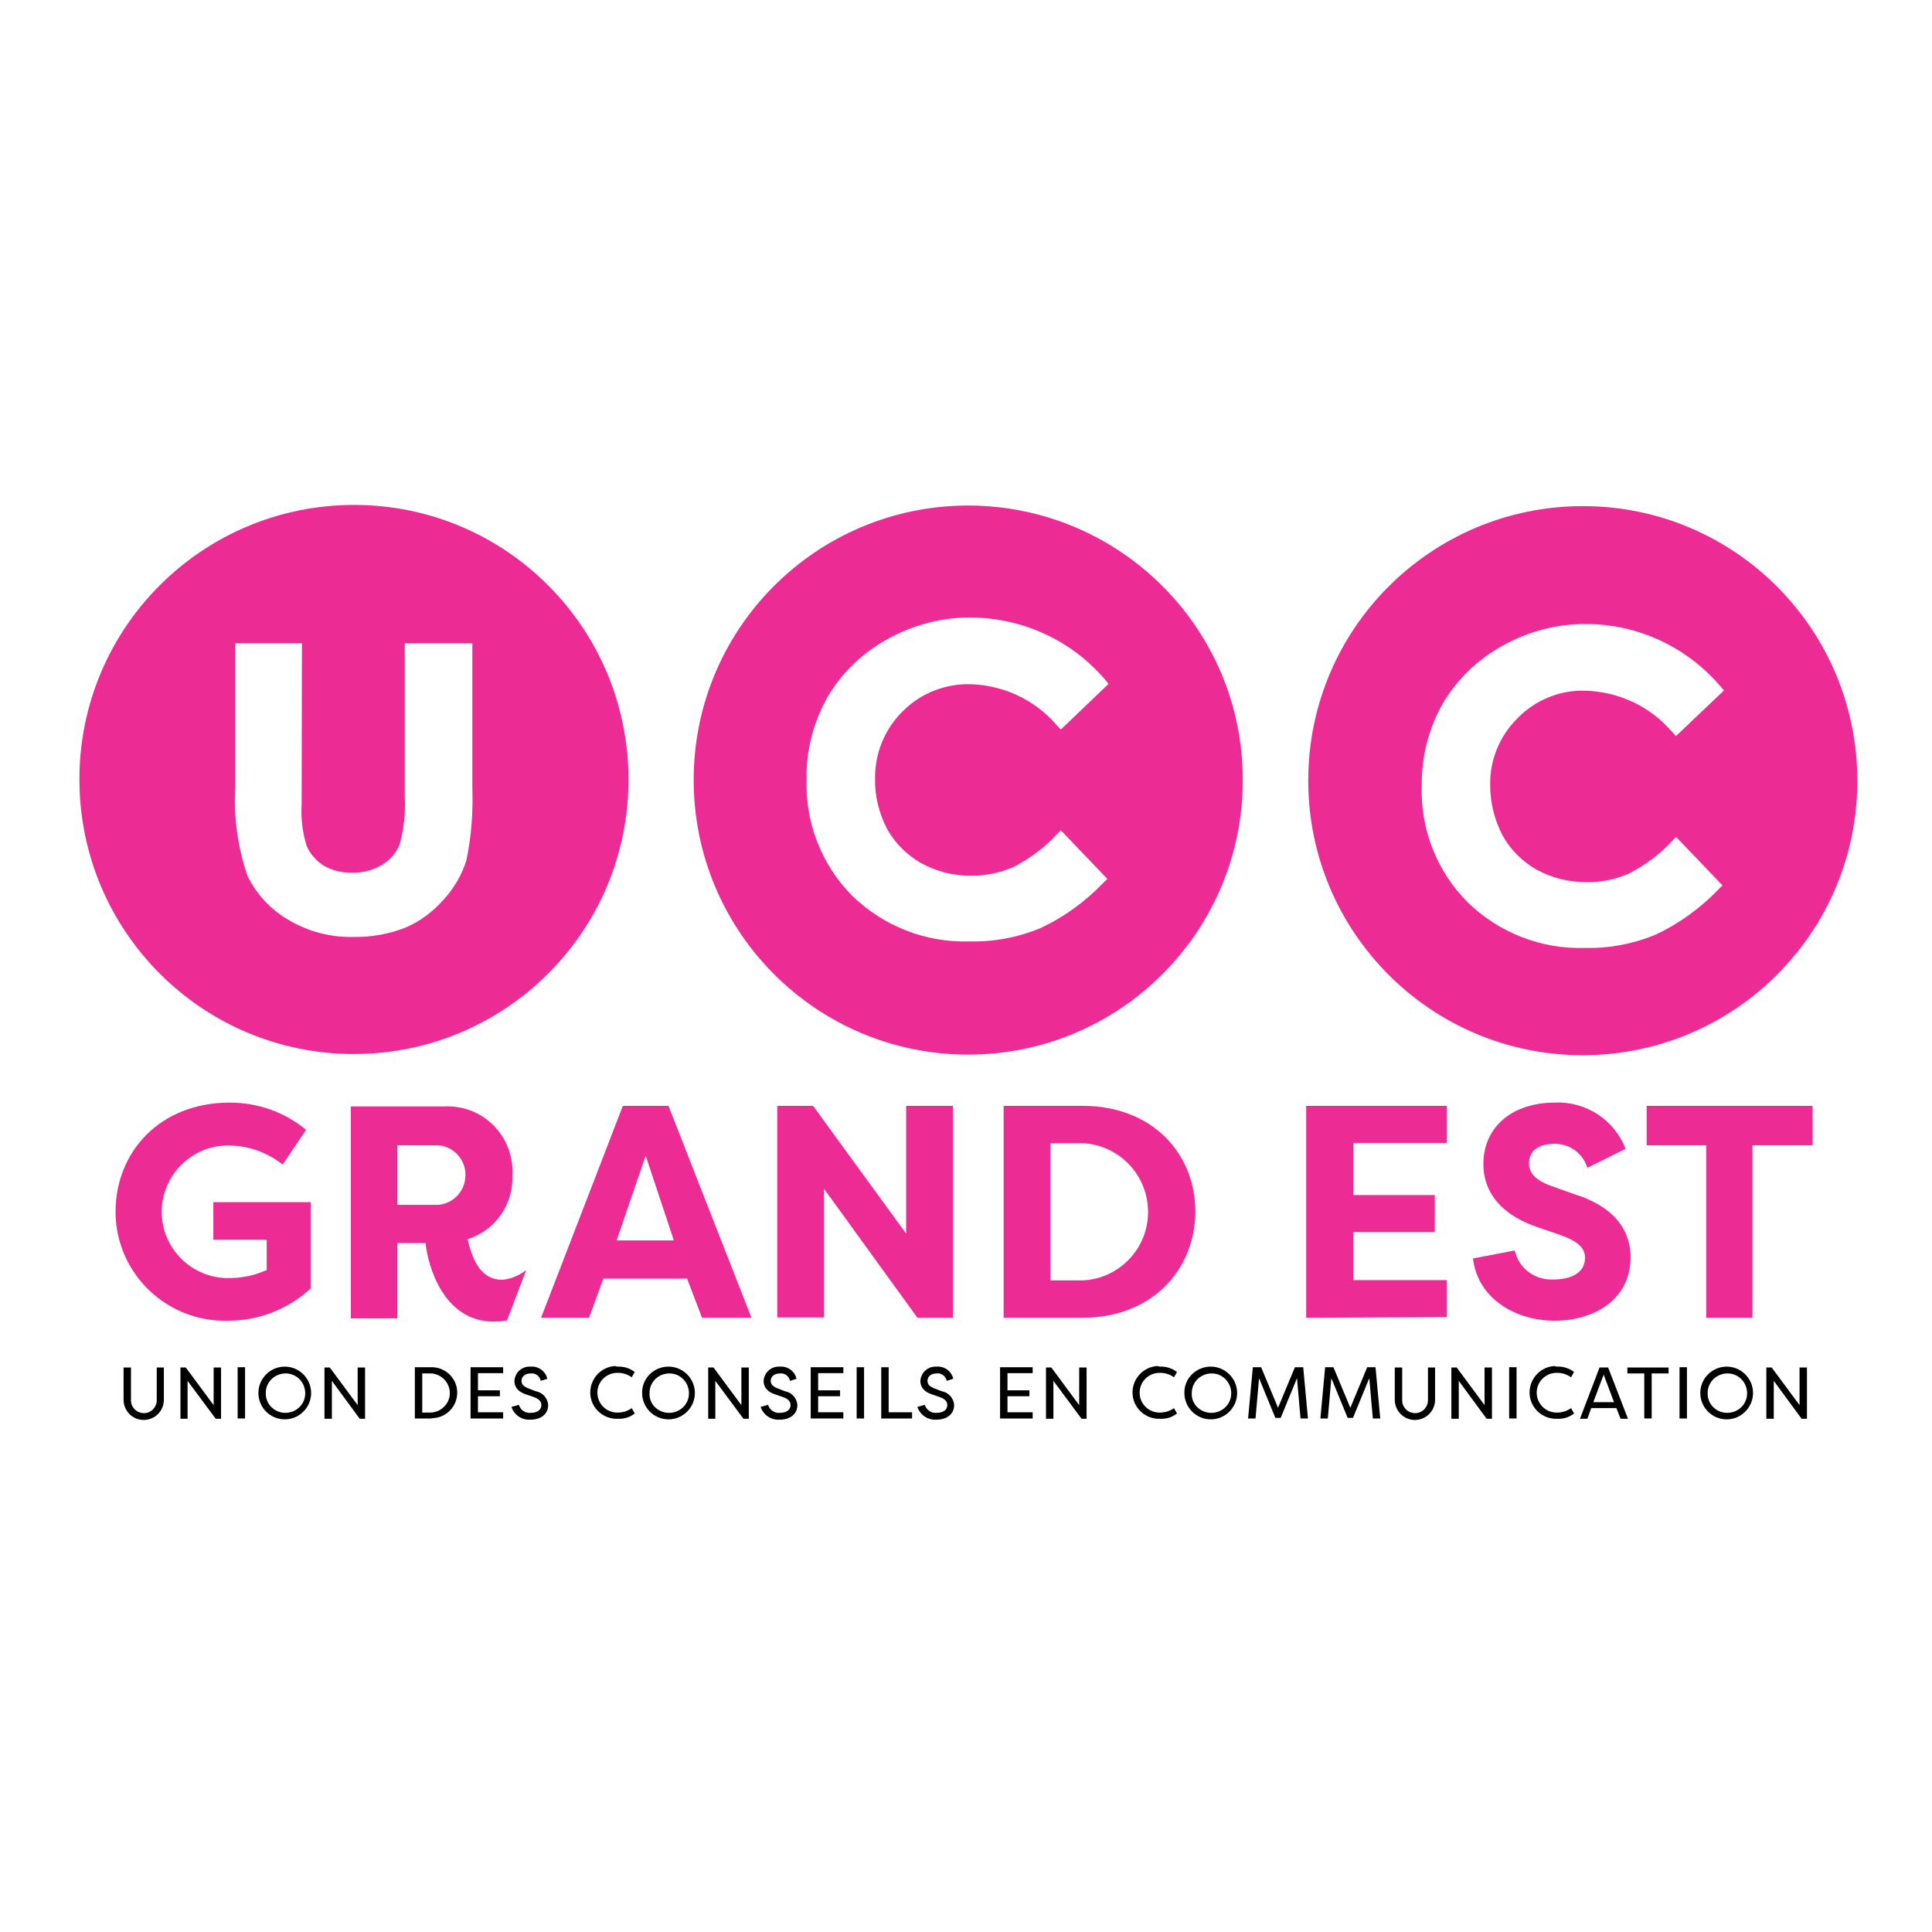 <?xml version="1.0" encoding="UTF-8"?> <svg xmlns="http://www.w3.org/2000/svg" xmlns:xlink="http://www.w3.org/1999/xlink" version="1.1" id="layer" x="0px" y="0px" viewBox="-153 -46 652 652" style="enable-background:new -153 -46 652 652;" xml:space="preserve"> <style type="text/css"> .st0{fill:#ED2B94;} </style> <g id="logo-ucc-ge" transform="translate(0)"> <path id="Tracé_1160" class="st0" d="M-75.4,326.1c9.4,0,18.5,3.2,25.7,9.2l-7.9,11.7c-5-3.9-11-6.2-17.4-6.4 c-12.3-0.6-22.8,9-23.4,21.3c-0.6,12.3,9,22.8,21.3,23.4c0.3,0,0.6,0,0.9,0c4.5,0.1,9-0.8,13.2-2.7v-10.2H-81v-12.7h32.9v29.1 c-7.6,7-17.5,10.9-27.9,10.9c-20.4,0.6-37.4-15.4-38-35.8c0-0.3,0-0.7,0-1C-114,343-99.3,326.1-75.4,326.1L-75.4,326.1z"></path> <path id="Tracé_1161" class="st0" d="M29.6,398.7l27.6-71.5h15.4l28,71.5H83.9l-5.1-13.4v0.2H50.7v-0.2l-4.9,13.4L29.6,398.7z M55.1,372.6h19.3L64.9,344L55.1,372.6z"></path> <path id="Tracé_1162" class="st0" d="M24.6,382.6c-2.3,1.8-5.1,3-8,3.3c-7.1,0-10-6.1-11.8-13.7c9.3-2.9,15.5-11.7,15.1-21.4 c0.8-12.2-8.4-22.7-20.6-23.4c-0.7,0-1.4-0.1-2.2,0h-31.7v71.5h15.7v-25.4h9.5c0.8,7.6,6,26.5,23,26.5c1.5,0,3-0.1,4.5-0.4 L24.6,382.6z M-4.9,360.6h-14v-20.1h14c5.6,0.6,9.6,5.6,8.9,11.2C3.5,356.4-0.2,360.1-4.9,360.6z"></path> <path id="Tracé_1163" class="st0" d="M125.1,355.2v43.4h-15.8v-71.4h12.1l31.4,43.1v-43.1h15.8v71.5h-12L125.1,355.2z"></path> <path id="Tracé_1164" class="st0" d="M212.4,398.7h-26.7v-71.5h26.7c23.4,0,38,16,38,35.7C250.3,382.6,235.7,398.7,212.4,398.7z M212.4,339.8h-10.9v46.3h10.9c12.8-0.6,22.7-11.5,22-24.3C233.8,349.9,224.3,340.4,212.4,339.8z"></path> <path id="Tracé_1165" class="st0" d="M287.8,398.7v-71.5h47.5v12.5h-31.6v17.6h27.5v12.5h-27.5v16.2h31.6v12.5L287.8,398.7z"></path> <path id="Tracé_1166" class="st0" d="M358.2,376c1.3,6,6.8,10.1,13,9.8c5.6,0,10.7-2,10.7-7.3c0-2.8-1.5-5.3-8.3-7.7l-7.8-2.7 c-15.8-5.4-18.2-15.3-18.2-21.2c0-12.9,10.1-20.8,24.1-20.8c10.5-0.5,20.1,5.8,23.9,15.6l-12.9,6.4c-1.5-4.9-6-8.1-11-8.1 c-4.9,0-8.7,1.9-8.7,6.6c0,1.8,0.5,5.2,7.7,7.7l7.6,2.7c16,5,18.9,14.6,19,21.1c0,15-13,21.6-25.6,21.6c-13.7,0-26.1-7.8-27.6-21 L358.2,376z"></path> <path id="Tracé_1167" class="st0" d="M458.7,327.2v13.3h-20.3v58.2h-15.6v-58.2h-20.1v-13.3H458.7z"></path> <path id="Tracé_1168" d="M-97.7,415.5v10.9c0,3.8-3.1,6.8-6.8,6.8c-3.8,0-6.8-3.1-6.8-6.8v-10.9h2.5v10.9 c-0.1,2.4,1.8,4.4,4.2,4.5c2.4,0.1,4.4-1.8,4.5-4.2c0-0.1,0-0.2,0-0.3v-10.9H-97.7z"></path> <path id="Tracé_1169" d="M-89.7,420v12.8h-2.4v-17.3h1.8l9.4,12.7v-12.7h2.5v17.3h-1.8L-89.7,420z"></path> <path id="Tracé_1170" d="M-70.3,432.7h-2.5v-17.3h2.5V432.7z"></path> <path id="Tracé_1171" d="M-56.9,415.2c4.9,0,8.9,4,8.9,8.9c0,4.9-4,8.9-8.9,8.9c-4.9,0-8.9-4-8.9-8.9 C-65.8,419.2-61.8,415.2-56.9,415.2z M-56.9,430.8c3.7,0.1,6.8-2.7,6.9-6.4c0.1-3.7-2.7-6.8-6.4-6.9c-3.7-0.1-6.8,2.7-6.9,6.4 c0,0.1,0,0.2,0,0.3C-63.4,427.7-60.5,430.7-56.9,430.8C-56.9,430.8-56.9,430.8-56.9,430.8z"></path> <path id="Tracé_1172" d="M-41,420v12.8h-2.5v-17.3h1.8l9.4,12.7v-12.7h2.5v17.3h-1.8L-41,420z"></path> <path id="Tracé_1173" d="M-7.5,432.7H-13v-17.3h5.5c4.8-0.1,8.7,3.7,8.8,8.4c0.1,4.8-3.7,8.7-8.4,8.8 C-7.2,432.7-7.4,432.7-7.5,432.7z M-7.5,417.5h-3v13.2h3c3.6-0.2,6.5-3.3,6.3-6.9C-1.4,420.4-4.1,417.7-7.5,417.5z"></path> <path id="Tracé_1174" d="M16.8,432.7h-11v-17.3h11v2H8.3v5.8h7.4v2H8.3v5.4h8.5V432.7L16.8,432.7z"></path> <path id="Tracé_1175" d="M22.1,428.1c0.5,1.7,2.2,2.9,4,2.7c2.3,0,3.6-1.1,3.6-2.6c0-1.4-1.1-2.2-2.5-2.7l-2.6-0.9 c-3.4-1.1-4-3.1-4-4.6c0.2-2.8,2.5-4.9,5.3-4.8c0.1,0,0.1,0,0.2,0c2.6-0.2,5,1.5,5.6,4.1l-2.2,0.7c-0.3-1.6-1.8-2.7-3.4-2.5 c-1.7,0-3.1,0.9-3.1,2.5c0,0.7,0.2,1.7,2.2,2.5l2.6,1c2.3,0.4,4,2.3,4.2,4.6c0,3.1-2.4,5-6,5c-2.9,0.2-5.5-1.6-6.4-4.3L22.1,428.1z "></path> <path id="Tracé_1176" d="M55.5,415.2c2.1-0.1,4.1,0.6,5.7,1.8l-1,1.8c-1.4-1-3-1.5-4.7-1.5c-3.7-0.1-6.8,2.8-6.9,6.5 c-0.1,3.7,2.8,6.8,6.5,6.9c0.1,0,0.2,0,0.4,0c1.7,0,3.3-0.5,4.7-1.5l1,1.8c-1.6,1.3-3.6,1.9-5.7,1.8c-4.9,0.2-9.1-3.6-9.3-8.5 c-0.2-4.9,3.6-9.1,8.5-9.3C55,415.2,55.3,415.2,55.5,415.2L55.5,415.2z"></path> <path id="Tracé_1177" d="M72.6,415.2c4.9,0,8.9,4,8.9,8.9c0,4.9-4,8.9-8.9,8.9c-4.9,0-8.9-4-8.9-8.9 C63.6,419.2,67.6,415.2,72.6,415.2z M72.6,430.8c3.7,0.1,6.8-2.7,6.9-6.4c0.1-3.7-2.7-6.8-6.4-6.9c-3.7-0.1-6.8,2.7-6.9,6.4 c0,0.1,0,0.2,0,0.3C66,427.7,68.9,430.7,72.6,430.8C72.5,430.8,72.5,430.8,72.6,430.8z"></path> <path id="Tracé_1178" d="M88.4,420v12.8H86v-17.3h1.8l9.4,12.7v-12.7h2.5v17.3h-1.8L88.4,420z"></path> <path id="Tracé_1179" d="M106.2,428.1c0.5,1.7,2.2,2.9,4,2.7c2.3,0,3.6-1.1,3.6-2.6c0-1.4-1.1-2.2-2.5-2.7l-2.6-0.9 c-3.4-1.1-4-3.1-4-4.6c0.2-2.8,2.5-4.9,5.3-4.8c0.1,0,0.1,0,0.2,0c2.6-0.2,5,1.5,5.6,4.1l-2.2,0.7c-0.3-1.6-1.8-2.7-3.4-2.5 c-1.7,0-3.1,0.9-3.1,2.5c0,0.7,0.2,1.7,2.2,2.5l2.6,1c2.3,0.4,4,2.3,4.2,4.6c0,3.1-2.4,5-6,5c-2.9,0.2-5.5-1.6-6.4-4.3L106.2,428.1 z"></path> <path id="Tracé_1180" d="M131.6,432.7h-11v-17.3h11v2h-8.5v5.8h7.4v2h-7.4v5.4h8.5V432.7z"></path> <path id="Tracé_1181" d="M138.6,432.7h-2.5v-17.3h2.5V432.7z"></path> <path id="Tracé_1182" d="M154.7,432.7h-10.3v-17.3h2.5v15.2h7.9V432.7z"></path> <path id="Tracé_1183" d="M159.1,428.1c0.5,1.7,2.2,2.9,4,2.7c2.3,0,3.6-1.1,3.6-2.6c0-1.4-1.1-2.2-2.5-2.7l-2.6-0.9 c-3.4-1.1-4-3.1-4-4.6c0.2-2.8,2.5-4.9,5.3-4.8c0.1,0,0.1,0,0.2,0c2.6-0.2,5,1.5,5.6,4.1l-2.2,0.7c-0.3-1.6-1.8-2.7-3.4-2.5 c-1.7,0-3.1,0.9-3.1,2.5c0,0.7,0.2,1.7,2.2,2.5l2.6,1c2.3,0.4,4,2.3,4.2,4.6c0,3.1-2.4,5-6,5c-2.9,0.2-5.5-1.6-6.4-4.3L159.1,428.1 z"></path> <path id="Tracé_1184" d="M195.5,432.7h-11v-17.3h11v2H187v5.8h7.4v2H187v5.4h8.5L195.5,432.7z"></path> <path id="Tracé_1185" d="M202.5,420v12.8h-2.5v-17.3h1.8l9.4,12.7v-12.7h2.5v17.3H212L202.5,420z"></path> <path id="Tracé_1186" d="M238.5,415.2c2.1-0.1,4.1,0.6,5.7,1.8l-1,1.8c-1.4-1-3-1.5-4.7-1.5c-3.7-0.1-6.8,2.8-6.9,6.5 c-0.1,3.7,2.8,6.8,6.5,6.9c0.1,0,0.2,0,0.4,0c1.7,0,3.3-0.5,4.7-1.5l1,1.8c-1.6,1.3-3.6,1.9-5.7,1.8c-4.9,0.2-9.1-3.6-9.3-8.5 c-0.2-4.9,3.6-9.1,8.5-9.3C238.1,415.2,238.3,415.2,238.5,415.2L238.5,415.2z"></path> <path id="Tracé_1187" d="M255.6,415.2c4.9,0,8.9,4,8.9,8.9c0,4.9-4,8.9-8.9,8.9c-4.9,0-8.9-4-8.9-8.9 C246.6,419.2,250.6,415.2,255.6,415.2z M255.6,430.8c3.7,0.1,6.8-2.7,6.9-6.4c0.1-3.7-2.7-6.8-6.4-6.9c-3.7-0.1-6.8,2.7-6.9,6.4 c0,0.1,0,0.2,0,0.3C249,427.7,251.9,430.7,255.6,430.8C255.5,430.8,255.5,430.8,255.6,430.8z"></path> <path id="Tracé_1188" d="M271.9,419.1l-1.2,13.6h-2.5l1.6-17.3h2.8l5.7,13.7l5.7-13.7h2.8l1.6,17.3h-2.5l-1.2-13.6l-5.5,13.4h-1.8 L271.9,419.1z"></path> <path id="Tracé_1189" d="M296.3,419.1l-1.2,13.6h-2.5l1.6-17.3h2.8l5.7,13.7l5.7-13.7h2.8l1.6,17.3h-2.5l-1.2-13.6l-5.5,13.4h-1.8 L296.3,419.1z"></path> <path id="Tracé_1190" d="M331.3,415.5v10.9c0,3.8-3.1,6.8-6.8,6.8c-3.8,0-6.8-3.1-6.8-6.8v-10.9h2.5v10.9 c-0.1,2.4,1.8,4.4,4.2,4.5c2.4,0.1,4.4-1.8,4.5-4.2c0-0.1,0-0.2,0-0.3v-10.9H331.3z"></path> <path id="Tracé_1191" d="M339.3,420v12.8h-2.5v-17.3h1.8l9.4,12.7v-12.7h2.5v17.3h-1.8L339.3,420z"></path> <path id="Tracé_1192" d="M358.8,432.7h-2.5v-17.3h2.5L358.8,432.7z"></path> <path id="Tracé_1193" d="M372.5,415.2c2.1-0.1,4.1,0.6,5.7,1.8l-1,1.8c-1.4-1-3-1.5-4.7-1.5c-3.7-0.1-6.8,2.8-6.9,6.5 c-0.1,3.7,2.8,6.8,6.5,6.9c0.1,0,0.2,0,0.4,0c1.7,0,3.3-0.5,4.7-1.5l1,1.8c-1.6,1.3-3.6,1.9-5.7,1.8c-4.9,0.2-9.1-3.6-9.3-8.5 c-0.2-4.9,3.6-9.1,8.5-9.3C372,415.2,372.3,415.2,372.5,415.2L372.5,415.2z"></path> <path id="Tracé_1194" d="M384,429.2l-1.3,3.6h-2.5l6.6-17.3h2.9l6.7,17.3h-2.5l-1.4-3.6H384z M391.7,427.2l-3.5-9.3l-3.5,9.3 H391.7z"></path> <path id="Tracé_1195" d="M410.1,415.5v2h-5.7v15.2h-2.5v-15.2h-5.7v-2H410.1z"></path> <path id="Tracé_1196" d="M416.3,432.7h-2.5v-17.3h2.5V432.7z"></path> <path id="Tracé_1197" d="M429.7,415.2c4.9,0,8.9,4,8.9,8.9c0,4.9-4,8.9-8.9,8.9c-4.9,0-8.9-4-8.9-8.9 C420.8,419.2,424.8,415.2,429.7,415.2z M429.7,430.8c3.7,0.1,6.8-2.7,6.9-6.4c0.1-3.7-2.7-6.8-6.4-6.9c-3.7-0.1-6.8,2.7-6.9,6.4 c0,0.1,0,0.2,0,0.3C423.2,427.7,426,430.7,429.7,430.8C429.6,430.8,429.7,430.8,429.7,430.8z"></path> <path id="Tracé_1198" d="M445.6,420v12.8h-2.5v-17.3h1.8l9.4,12.7v-12.7h2.5v17.3H455L445.6,420z"></path> <path id="Tracé_1199" class="st0" d="M173.8,124.6c-51.2,0-92.7,41.4-92.7,92.6c0,51.2,41.4,92.7,92.6,92.7 c51.2,0,92.7-41.4,92.7-92.6c0,0,0,0,0,0C266.5,166.2,225,124.7,173.8,124.6C173.9,124.6,173.8,124.6,173.8,124.6z M146.4,233.8 c2.7,4.8,6.7,8.8,11.5,11.5c5.1,2.8,10.9,4.3,16.7,4.2c4.9,0.1,9.8-0.9,14.4-2.9c5.4-2.8,10.4-6.4,14.5-10.9l1.5-1.5l15.7,16.4 l-1.4,1.4c-6.2,6.4-13.5,11.7-21.6,15.4c-7.4,3-15.4,4.5-23.4,4.3c-14.8,0.5-29.1-5.1-39.7-15.4c-10.4-10.5-15.9-24.7-15.4-39.4 c-0.2-9.7,2.3-19.2,7.1-27.7c4.8-8.2,11.8-14.9,20.2-19.5c8.6-4.8,18.3-7.4,28.2-7.3c17.4,0.1,33.9,7.7,45.2,20.9l1.2,1.5 L205,200.2l-1.4-1.5c-7.3-8.5-17.9-13.5-29.2-13.8c-8.5-0.2-16.8,3.1-22.8,9.2c-6.1,6-9.4,14.2-9.3,22.8 C142.2,222.8,143.7,228.6,146.4,233.8L146.4,233.8z"></path> <path id="Tracé_1200" class="st0" d="M381.2,124.8c-51.2,0-92.7,41.4-92.7,92.6s41.4,92.7,92.6,92.7c51.2,0,92.7-41.4,92.7-92.6 C473.8,166.3,432.4,124.8,381.2,124.8z M354.1,236c2.7,4.8,6.7,8.8,11.5,11.5c5.1,2.8,10.9,4.2,16.7,4.2c4.9,0.1,9.8-0.9,14.4-2.9 c5.4-2.8,10.4-6.4,14.5-10.9l1.4-1.5l15.7,16.4l-1.4,1.4c-6.2,6.4-13.5,11.7-21.6,15.4c-7.4,3-15.4,4.5-23.3,4.3 c-14.8,0.5-29.1-5.1-39.7-15.4c-10.4-10.4-16-24.7-15.5-39.4c-0.1-9.7,2.3-19.2,7.1-27.7c4.9-8.2,11.8-14.9,20.2-19.5 c8.6-4.8,18.3-7.4,28.2-7.3c17.4,0,33.9,7.7,45.2,20.9l1.3,1.5l-16.2,15.4l-1.4-1.5c-7.3-8.5-17.9-13.5-29.2-13.8 c-8.5-0.3-16.8,3.1-22.8,9.2c-6.1,6-9.5,14.2-9.3,22.8C349.9,225,351.4,230.8,354.1,236L354.1,236z"></path> <path id="Tracé_1201" class="st0" d="M-33.5,124.4c-51.2,0-92.7,41.4-92.7,92.6c0,51.2,41.4,92.7,92.6,92.7 c51.2,0,92.7-41.4,92.7-92.6C59.1,165.9,17.7,124.4-33.5,124.4C-33.5,124.4-33.5,124.4-33.5,124.4z M6.4,219.6 c0.3,8.3-0.3,16.6-2,24.7c-1.5,4.9-4.2,9.5-7.7,13.3c-3.6,4.1-8,7.4-13,9.5c-5.5,2.1-11.3,3.2-17.2,3.1c-7.9,0.2-15.6-1.8-22.4-5.9 c-5.9-3.5-10.6-8.6-13.6-14.8c-3.3-9.6-4.7-19.8-4.1-29.9l0-48.5l22.5,0l-0.1,54.5c-0.3,4.7,0.3,9.4,1.7,13.9 c1.2,2.7,3.2,5,5.7,6.6c2.9,1.7,6.2,2.5,9.6,2.4c3.6,0.1,7.2-0.8,10.2-2.7c2.7-1.6,4.8-4,5.9-6.9c1.4-5.2,2-10.6,1.7-16.1l0-51.7 H6.4L6.4,219.6z"></path> </g> </svg> 